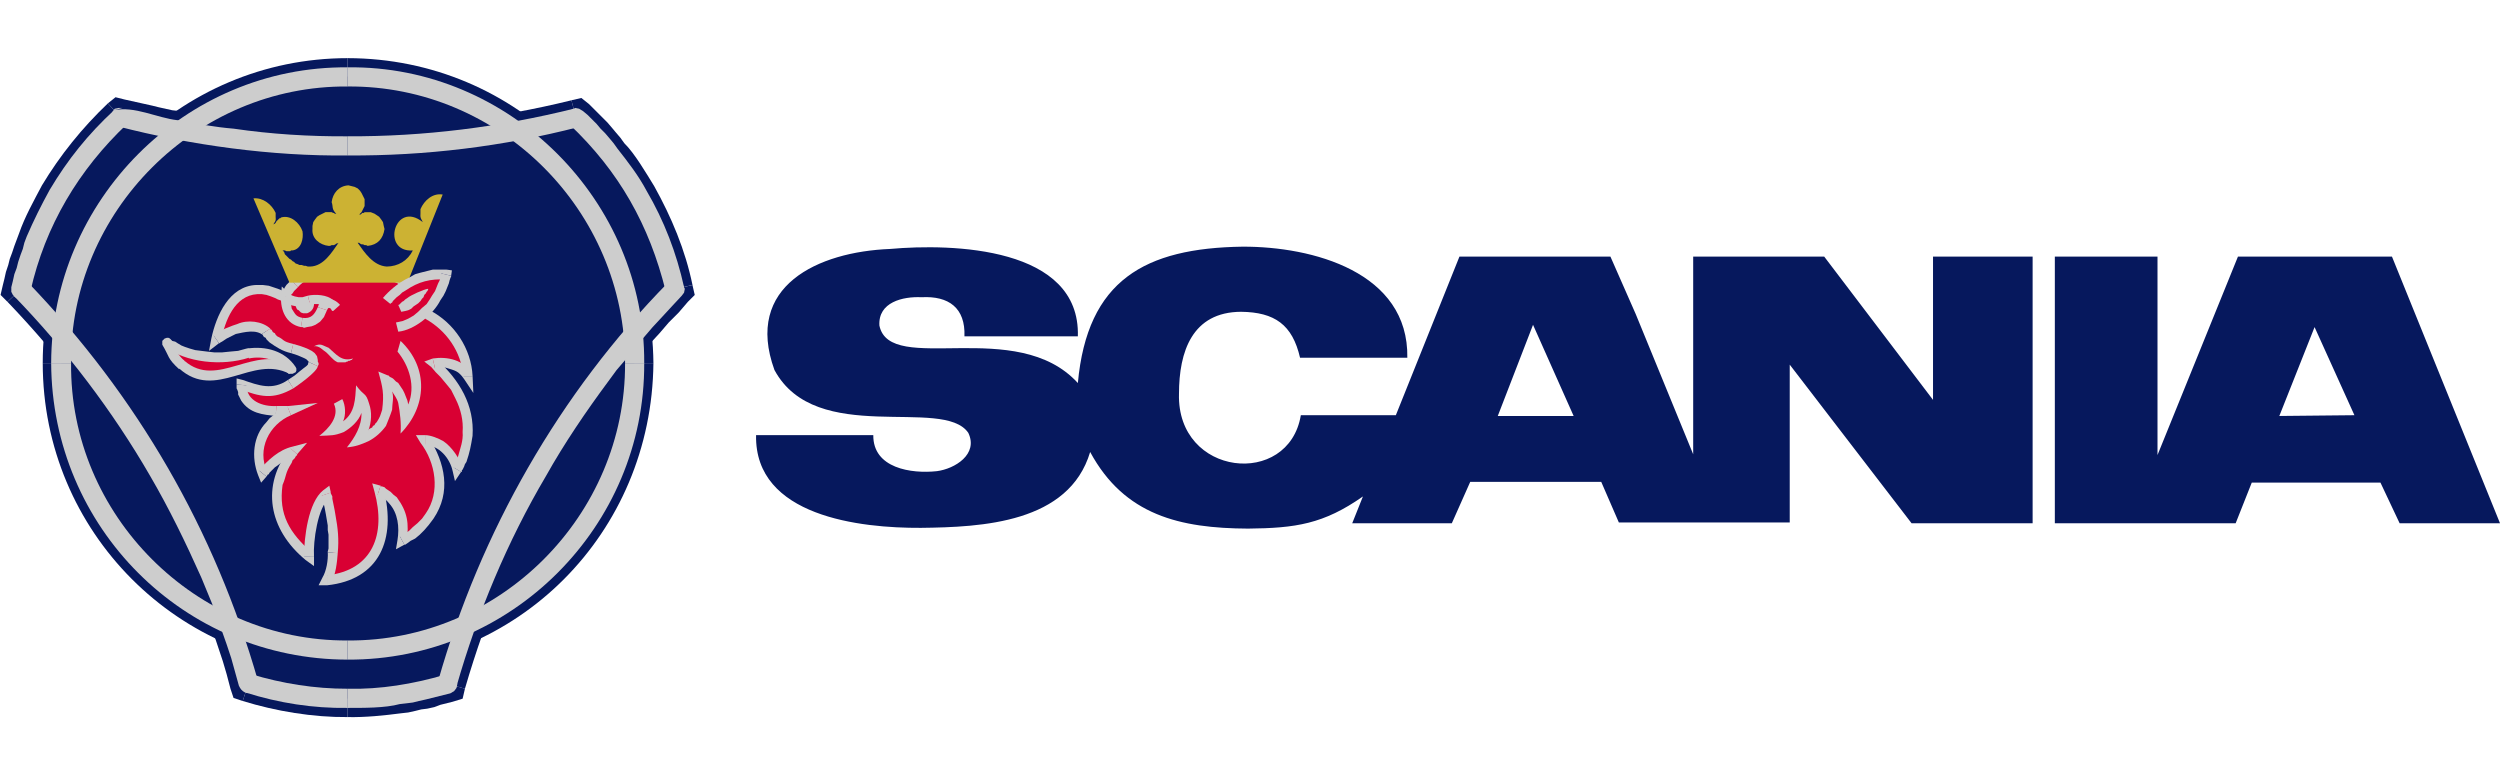 <?xml version="1.0" encoding="UTF-8"?>
<svg id="a" xmlns="http://www.w3.org/2000/svg" width="128.986" height="40" viewBox="0 0 128.986 40">
  <defs>
    <style>
      .bw, .bx {
        fill: #06185d;
      }

      .by {
        fill: #d90033;
      }

      .by, .bz, .bx, .ca {
        fill-rule: evenodd;
      }

      .cb, .bz {
        fill: #cdcdcd;
      }

      .ca {
        fill: #ccb233;
      }
    </style>
  </defs>
  <g id="b">
    <g id="c">
      <path id="d" class="bx" d="M6.198,6.044C3.71,8.389,1.77,11.571,1.098,14.939c5.544,5.794,9.526,12.605,11.741,20.32,3.305,1.053,6.917,1.033,10.239.04,2.126-7.621,6.223-14.693,11.741-20.359-.754-3.376-2.545-6.518-5.1-8.855-7.686,1.944-15.846,1.942-23.522-.04" />
      <path id="e" class="bw" d="M1.77,14.267l.237.87c.756-3.228,2.408-6.153,4.863-8.381l-1.305-1.423c-1.326,1.264-2.456,2.663-3.4,4.23-.428.812-.884,1.619-1.186,2.491l-.237.633-.119.356-.119.316-.079.316-.119.356-.079.356-.079.316.237.87-.237-.87-.119.514.356.356" />
      <path id="f" class="bw" d="M13.116,34.349l.633.633c-2.241-7.835-6.318-14.857-11.978-20.715l-1.384,1.305c2.664,2.789,5.044,5.859,6.958,9.211.972,1.672,1.865,3.393,2.609,5.179l.277.672.277.712.277.672.237.672.474,1.423.198.672.198.751.633.633-.633-.633.158.474.474.158" />
      <path id="g" class="bw" d="M17.939,35.1c-1.802-.053-3.09-.219-4.823-.751l-.593,1.818c1.708.528,3.628.847,5.416.83" />
      <path id="h" class="bw" d="M22.169,35.021l.633-.672c-1.448.561-3.318.693-4.863.751v1.898c.927.017,1.848-.079,2.767-.198l.356-.04.356-.079.316-.079.316-.04.356-.079.316-.119.633-.158.633-.672-.633.672.514-.158.119-.514" />
      <path id="i" class="bw" d="M33.871,15.137l.237-.87c-5.641,5.85-9.737,12.93-11.939,20.755l1.818.514c1.143-3.917,2.543-7.203,4.546-10.753.978-1.664,2.053-3.271,3.202-4.823l.435-.553.474-.593.435-.553.474-.553.474-.514.474-.553.514-.514.474-.553.237-.87-.237.87.356-.356-.119-.514" />
      <path id="j" class="bw" d="M29.957,6.993l-.87-.198c2.319,2.038,4.173,5.323,4.783,8.341l1.858-.435c-.369-1.799-1.086-3.5-1.977-5.1-.4-.65-1.013-1.697-1.542-2.214l-.198-.277-.237-.277-.198-.237-.237-.277-.949-.949-.909-.198.909.198-.395-.316-.514.119" />
      <path id="k" class="bw" d="M17.939,8.495c4.047-.008,8.101-.474,12.018-1.502l-.474-1.818c-3.883.953-7.553,1.374-11.544,1.423" />
      <path id="l" class="bw" d="M6.87,6.756l-.87.237c3.908.939,7.914,1.522,11.939,1.502v-1.898c-2.007-.035-3.855-.145-5.851-.395-.949-.152-1.915-.248-2.846-.474l-.356-.04-.712-.158-.316-.079-1.423-.316-.87.198.87-.198-.474-.119-.395.316" />
      <path id="m" class="bx" d="M3.154,18.734c.029-8.196,6.588-14.737,14.785-14.785,8.134.001,14.854,6.639,14.785,14.785.115,8.128-6.688,14.832-14.785,14.825-8.154-.034-14.81-6.655-14.785-14.825" />
      <path id="n" class="bw" d="M17.939,3c-8.68.002-15.739,7.057-15.734,15.734h1.898c.046-7.649,6.178-13.801,13.836-13.836" />
      <path id="o" class="bw" d="M33.713,18.734c-.081-8.724-7.032-15.719-15.774-15.734v1.898c7.613-.008,13.88,6.214,13.836,13.836" />
      <path id="p" class="bw" d="M17.939,34.507c8.8-.063,15.685-7,15.774-15.773h-1.937c.085,7.603-6.23,13.921-13.836,13.836" />
      <path id="q" class="bw" d="M2.205,18.734c.001,8.711,7.002,15.732,15.734,15.773v-1.937c-7.622.067-13.851-6.238-13.836-13.836" />
      <path id="r" d="M6.119,6.36l.158.079h.04v-.474h-.04l.198.079h-.04" />
      <path id="s" class="cb" d="M1.454,14.583l.119.435c.758-3.365,2.489-6.261,4.981-8.618l-.672-.712c-1.342,1.243-2.384,2.539-3.321,4.111-.472.866-.792,1.507-1.186,2.411l-.119.316-.079.316-.119.316-.119.356-.079.316-.119.316-.079.356-.079.316.119.435-.119-.435v.237l.079.158.119.119.198.079h.198l.158-.04.119-.158.119-.198" />
      <path id="t" class="cb" d="M12.958,34.784l.356.356c-2.23-7.803-6.238-14.708-11.86-20.557l-.751.672c2.678,2.754,5.116,5.963,7.037,9.29.991,1.697,1.849,3.466,2.649,5.258l.553,1.344.237.712.277.712.237.672.237.712.395,1.423.356.356-.356-.356c.304.696,1.081.341.988-.237" />
      <path id="u" class="cb" d="M17.939,35.535c-1.687.003-3.366-.264-4.981-.751l-.277.949c1.695.539,3.478.818,5.258.791" />
      <path id="v" class="cb" d="M22.604,35.14l.316-.316c-1.619.469-3.292.75-4.981.712v.988c.795-.001,1.93.011,2.688-.198l.356-.04.316-.04.316-.079.356-.079,1.265-.316.316-.356-.316.356.198-.119.119-.158.04-.198-.04-.158-.079-.158-.119-.119-.198-.079-.237.04" />
      <path id="w" class="cb" d="M34.345,15.018l.119-.435c-5.604,5.706-9.68,12.869-11.86,20.557l.949.277c1.084-3.79,2.621-7.48,4.625-10.871.93-1.663,2.067-3.332,3.202-4.863l.435-.593.474-.553.435-.553.949-1.107.514-.553.474-.514.514-.553.119-.435-.119.435.119-.158.04-.198-.079-.158-.119-.158-.119-.119-.198-.04-.198.04-.158.119" />
      <path id="x" class="cb" d="M29.838,6.558l-.435-.119c2.542,2.417,4.098,5.175,4.942,8.579l.949-.198c-.384-1.748-1.03-3.437-1.937-4.981-.416-.783-.956-1.48-1.502-2.174l-.198-.277-.198-.237-.237-.277-.237-.237-.198-.237-.474-.474-.237-.198-.474-.119.474.119-.198-.119-.198-.04-.158.079-.158.119-.119.158-.04.158.04.198.158.158" />
      <path id="y" class="cb" d="M17.939,8.021c4.006.025,8.022-.463,11.899-1.463l-.237-.949c-3.813.949-7.732,1.441-11.662,1.423" />
      <path id="z" class="cb" d="M6.554,6.4l-.474.119c3.769.978,7.963,1.547,11.86,1.502v-.988c-1.969.012-3.945-.11-5.89-.395-.961-.077-1.937-.262-2.886-.435-1.075-.12-2.223-.748-3.281-.514l.435-.119h-.198l-.198.04-.119.158-.079.158v.198l.04.158.119.158.198.079" />
      <path id="aa" class="cb" d="M17.939,3.474c-8.399-.069-15.283,6.872-15.299,15.26h1.028c-.07-7.82,6.456-14.339,14.271-14.271" />
      <path id="ab" class="cb" d="M33.238,18.734c.053-8.365-6.927-15.364-15.299-15.26v.988c7.856-.061,14.323,6.425,14.311,14.271" />
      <path id="ac" class="cb" d="M17.939,34.033c8.428.039,15.341-6.865,15.299-15.299h-.988c.038,7.857-6.463,14.369-14.311,14.311" />
      <path id="ad" class="cb" d="M2.64,18.734c.041,8.488,6.845,15.292,15.299,15.299v-.988c-7.832.049-14.351-6.466-14.271-14.311" />
      <path id="ae" class="by" d="M12.8,18.22c.519-.061.767-.067,1.265.119.375.128.737.37.949.712-2.059-1.198-4.805,2.213-6.404-1.384,1.089.818,2.934.945,4.19.553" />
      <path id="af" class="cb" d="M14.935,19.287l.316-.356c-.55-.83-1.545-1.089-2.491-.949l.079.514c.714-.152,1.581.055,1.977.712l.316-.356-.316.356.079.079h.198l.079-.04.079-.04.04-.079v-.119l-.04-.079" />
      <path id="ag" class="cb" d="M9.242,19.05v-.04c1.899,1.703,3.777-.731,5.693.277l.198-.435c-2.01-1.154-3.901,1.256-5.614-.237l.04.04-.119-.079h-.079l-.079.04-.079.04-.04.079-.04.119.04.079.079.079" />
      <path id="ah" class="cb" d="M8.768,17.469l-.395.316c.377.621.243.692.87,1.265l.277-.435c-.333-.274-.503-.633-.672-1.028l-.395.277.395-.277-.079-.119-.079-.04h-.079l-.119.04-.04.04-.079.079v.198" />
      <path id="ai" class="cb" d="M12.76,17.983h-.04l-.435.119-.435.04-.395.04h-.395l-.356-.04-.633-.079-.277-.079-.237-.079-.198-.079-.198-.119-.119-.079-.158-.04-.079-.079h-.04v-.04l-.316.395c1.166.863,3.017,1.034,4.388.593v.04-.04l.119-.04.04-.079.04-.079v-.079l-.04-.079-.079-.079-.079-.04h-.119" />
      <path id="aj" class="by" d="M15.211,14.623c-.194.175-.437.463-.514.712h-.04l-.079-.04-.119-.079-.395-.158-.277-.079-.237-.04h-.316c-1.237.019-1.89,1.545-2.056,2.57.719-.468,1.768-.97,2.57-.395v.04h.04l.04.04.04.079.079.04.04.079c.24.25.378.244.633.435.299.163.789.21,1.107.395.33.223.463.178.435.593-1.234,1.33-2.093,1.717-3.716,1.028v.079l.04.079v.079l.04.079c.016.316.247.58.514.751.409.219.799.308,1.265.277l.079.04h.158l.119-.04h.277-.04l-.079.04-.079.04-.158.079-.158.119-.158.119-.356.356c-.604.774-.706,1.565-.356,2.491.427-.53.953-.944,1.621-1.146h-.04v.04l-.04.04-.04.04-.04.079-.079.079-.04.079-.079.119c-.285.539-.306.621-.474,1.226-.262,1.539.436,2.732,1.581,3.716.027-.934.184-2.551.909-3.202v.04l.04.04v.119l.04.119.04.158.04.198.04.198c.154.787.179,1.139.158,1.937v.237l-.04.079v.316l-.04.119c-.016.335-.098.566-.237.87,2.561-.195,3.298-2.321,2.688-4.625v.04c.192-.025.602.339.712.474.513.567.582,1.368.474,2.095l.04-.04.119-.04.158-.119.198-.119.672-.672.237-.316c.855-1.228.55-2.732-.237-3.914.89.143,1.405.647,1.66,1.542v-.04l.04-.04.04-.04.119-.237.04-.119c.09-.331.306-.949.277-1.265.171-1.421-.634-2.821-1.7-3.716l.04-.04h.593c.435.084.865.281,1.107.672-.073-1.285-.925-2.605-2.095-3.163-.74-.36-.804-1.494-1.344-1.818-1.175-.582-4.606-.945-5.495.198" />
      <path id="ak" class="cb" d="M14.579,15.571l.356-.158.04-.079.04-.119.079-.079.079-.119.198-.198-.316-.356h-.04l-.04.04-.198.198-.079.119-.079.158-.079.119-.079.198.395-.158-.277.435.277.198.079-.356" />
      <path id="al" class="cb" d="M11.021,17.311l.395.237c.191-.986.68-2.299,1.858-2.372h.237l.237.04.237.079.198.079.158.079.119.04.079.04.04.04.277-.435h-.04l-.119-.079-.158-.079-.198-.079-.474-.158-.316-.04h-.316c-1.413.047-2.08,1.584-2.332,2.767l.395.237-.395-.237-.119.633.514-.395" />
      <path id="am" class="cb" d="M13.946,16.955c-.42-.392-1.185-.47-1.7-.237l-.237.079-.395.158-.316.158-.119.079-.079.079h-.04l-.04.04.277.395h.04l.04-.04.079-.04.237-.158.474-.237c.437-.091,1.049-.261,1.423.079l-.079-.079" />
      <path id="an" class="cb" d="M15.132,17.746c-.611-.143-.422-.208-.83-.395l-.079-.079-.04-.079-.079-.04-.04-.04-.04-.079-.04-.04h-.04v-.04l-.435.277.04.04.04.079.04.04.079.04.04.079.079.079.079.079c.37.258.661.45,1.107.553" />
      <path id="ao" class="cb" d="M16.397,18.892l.04-.158-.04-.079v-.079l-.04-.198-.119-.158-.158-.119-.237-.119-.316-.119-.395-.119-.119.474.356.119.277.119.158.079.119.119v.198l.04-.158.435.198.04-.079v-.079" />
      <path id="ap" class="cb" d="M15.132,20.039c.223-.148,1.226-.847,1.265-1.146l-.435-.198h-.04l-.04.119-.079.079-.158.119-.198.158-.237.198-.356.237" />
      <path id="aq" class="cb" d="M12.721,19.88l-.356.198c1.069.389,1.697.569,2.767-.04l-.277-.435c-.798.553-1.503.287-2.332,0l-.316.237.316-.237-.316-.079v.316" />
      <path id="ar" class="cb" d="M14.263,20.948c-.709.042-1.546-.261-1.542-1.067l-.514-.04v.198l.04.079.04.119v.119l.158.316c.438.654,1.092.724,1.819.791h-.04l.04-.514" />
      <path id="as" class="cb" d="M15.014,21.422l-.119-.474h-.633l-.04.514h.593l.119-.04-.119-.474.198.474,1.384-.633-1.502.158" />
      <path id="at" class="cb" d="M13.353,24.269l.435.079c-.548-1.161.095-2.45,1.226-2.925l-.198-.474h-.04l-.04.04-.119.079-.158.079-.158.119-.395.316-.158.198c-.703.715-.783,1.822-.435,2.728l.435.079-.435-.079.158.395.277-.316" />
      <path id="au" class="cb" d="M15.33,23.438l-.237-.395c-.725.167-1.27.708-1.739,1.226l.395.316.04-.04v-.04l.079-.04.04-.079.277-.277.119-.079c.329-.271.507-.365.909-.514l-.237-.395.356.316.514-.593-.751.198" />
      <path id="av" class="cb" d="M15.686,28.696l.395-.198c-1.136-.998-1.719-1.951-1.502-3.479.217-.497.116-.586.474-1.146l.04-.119.119-.119.04-.079.04-.04.04-.04v-.04l-.356-.316c-1.544,1.925-1.116,4.2.791,5.772l.435-.198-.435.198.435.316v-.514" />
      <path id="aw" class="cb" d="M17.069,25.415l-.395-.119c-.772.615-.986,2.45-.988,3.4h.514c-.047-.755.19-2.525.791-3.004l-.395-.119.474-.158-.079-.356-.316.237" />
      <path id="ax" class="cb" d="M17.425,28.538c.069-.713.011-1.27-.119-1.977l-.04-.237-.04-.198-.04-.198-.04-.198v-.119l-.079-.158v-.04l-.474.158c.122.384.212.9.277,1.305l.04.237v.237l.04.237v.712l-.04.158v.04-.04.04" />
      <path id="ay" class="cb" d="M16.872,29.684l.198.356c.252-.296.328-1.112.356-1.502l-.514-.04c.022.398-.069.963-.277,1.305l.237.395-.237-.395-.198.395h.435" />
      <path id="az" class="cb" d="M19.639,25.059l-.316.316c.597,2.182-.088,4.05-2.451,4.309v.514c2.725-.286,3.576-2.396,2.925-4.942l-.316.277.158-.474-.435-.119.119.435" />
      <path id="ba" class="cb" d="M20.627,27.668l.356.277c.126-.951.05-1.521-.514-2.293l-.158-.119-.158-.158-.237-.158-.079-.079-.119-.04h-.04l-.04-.04-.158.474c.227.174.383.167.593.435.465.503.541,1.246.435,1.898l.356.237-.356-.237-.079.474.435-.237" />
      <path id="bb" class="cb" d="M21.932,22.45l-.237.395c.78,1.016,1.035,2.543.277,3.637l-.198.277-.237.237-.237.198-.198.198-.198.119-.158.079-.079.079h-.04l.237.435h.04l.119-.079.158-.119.237-.119.237-.198.237-.237.237-.277.237-.316c.924-1.37.6-2.862-.237-4.19l-.198.395v-.514h-.474l.237.395" />
      <path id="bc" class="cb" d="M23.395,24.11l.435.04c-.061-.47-.556-1.123-.949-1.384-.257-.15-.652-.313-.949-.316v.514c.713.005,1.283.679,1.423,1.344l.435.04-.435-.04.119.514.316-.474" />
      <path id="bd" class="cb" d="M22.327,18.497l-.079.435.237.277.237.237.395.474.158.198.237.474c.26.519.403,1.115.356,1.7.042.437-.126.85-.237,1.265l-.04.079-.04.119-.119.237v.04l-.04.04v.04l.395.237h.04v-.079l.04-.04.079-.158.04-.119.079-.119c.175-.513.227-.809.316-1.344.104-1.583-.677-2.878-1.818-3.914l-.119.435-.119-.514-.435.158.356.277" />
      <path id="be" class="cb" d="M23.908,19.406l.435-.119c-.404-.719-1.258-.905-2.016-.791l.119.514h.04l.04-.04h.474c.483.157.633.142.949.593l.435-.158-.435.158.474.712-.04-.87" />
      <path id="bf" class="cb" d="M21.932,16.441c1.114.617,1.854,1.697,1.977,2.965h.474c-.067-1.42-.945-2.746-2.214-3.4" />
      <path id="bg" class="cb" d="M20.588,14.662c.513.428.571,1.467,1.344,1.779l.237-.435c-.245-.052-.549-.563-.633-.791l-.079-.158-.04-.119-.158-.237-.079-.158-.079-.119-.119-.119-.158-.079" />
      <path id="bh" class="cb" d="M15.369,14.82c.563-.674,1.564-.681,2.372-.672.81-.016,2.131.114,2.846.514l.237-.435-.079-.079-.237-.079-.158-.04-.158-.079-.316-.079-.198-.04c-.504-.094-1.192-.179-1.7-.198-.788-.012-2.55.059-2.965.87l.04-.04.316.356.04-.04" />
      <path id="bi" class="ca" d="M18.453,12.527c.367.518.805,1.181,1.502,1.226.585-.008,1.08-.3,1.344-.83-1.658.109-.939-2.62.514-1.463-.187-.331-.1-.284-.119-.672.195-.447.629-.839,1.146-.751l-1.818,4.546h-6.088l-1.858-4.349c.496-.049.95.318,1.146.751-.02.373.073.308-.119.593l.079-.04.04-.04.04-.079.04-.04.04-.04.079-.079h.04l.04-.04c.492-.145.953.27,1.107.712.059.387-.057.918-.514.988h-.079l-.04.04h-.198l-.079-.04h-.119l.079.079.04.119.237.237.079.04.079.079.079.04.079.079.119.04.079.04h.119l.119.04h.079l.119.04h.119c.688-.016,1.117-.732,1.463-1.226l-.079.04h-.04l-.04.04-.079.04h-.119l-.079.04h-.079c-.447-.048-.879-.383-.83-.87v-.158l.04-.198.079-.119.119-.158.119-.079.316-.158h.316l.079.04h.04l.04.04h.079l.04.04c-.312-.287-.185-.407-.277-.633.053-.47.381-.848.87-.87l.316.079.158.079.119.119.079.119.158.316v.356l-.119.237-.04.079-.119.119h.079l.079-.079h.079l.04-.04h.316l.198.079.237.158.119.158.079.119.04.198.04.158c-.076.505-.351.815-.87.87l-.079-.04h-.079l-.079-.04h-.079l-.079-.04-.04-.04h-.079" />
      <path id="bj" class="by" d="M19.955,15.532c.761-.852,1.888-1.524,3.084-1.344h-.04c-.04.42-.287.824-.474,1.186-.418.695-1.201,1.371-2.016,1.502l-.553-1.344" />
      <path id="bk" class="cb" d="M23.276,14.227l-.237-.316h-.712l-.633.158-.277.079-.277.158-.237.119c-.439.251-.82.569-1.146.949l.395.316v-.04l.079-.04.04-.079.198-.198.158-.119.119-.119.198-.119c.654-.447,1.266-.603,2.056-.553l-.237-.316.514.119.04-.277-.277-.04" />
      <path id="bl" class="cb" d="M20.548,17.113c.833-.08,1.802-.885,2.174-1.621l.158-.237.119-.237.158-.395.04-.158.04-.119.04-.079v-.04l-.514-.119v.119l-.04.079-.04.158-.079.158-.158.395-.158.237-.119.198-.158.237-.237.198-.198.198-.237.198-.277.158-.277.119-.356.079" />
      <path id="bm" class="bz" d="M20.548,15.729h.04l.158-.158.079-.04.079-.079.119-.079c.15-.137.854-.453,1.067-.474v.04l-.04.079-.04.04-.04.079-.079.079-.04.119-.079.079-.079.119-.119.119-.237.158-.119.119-.158.079-.158.04-.198.04-.158-.356" />
      <path id="bn" class="bz" d="M16.951,17.943c-.322-.121-.402-.259-.751-.079.285-.034.439.199.633.316.151.134.348.386.514.474l.079.04h.395l.079-.04h.04l.04-.04h.079l.04-.04h.04l.04-.04.04-.04c-.6.184-.861-.21-1.265-.553" />
      <path id="bo" class="bz" d="M16.2,15.571c.028.285-.08.491-.356.593h-.198l-.119-.04-.119-.119-.079-.04-.04-.079-.04-.119v-.158l.079.04h.474l.079-.04h.079l.04-.04h.198" />
      <path id="bp" class="cb" d="M16.002,15.729h-.04l.237-.04h.198l.198.04.119.04.04.04h.079l.04.04v-.04l.316-.316c-.279-.29-.938-.324-1.305-.237" />
      <path id="bq" class="cb" d="M14.974,15.334l-.435.158c.393.331.981.399,1.463.237l-.119-.474-.277.079h-.198l-.198-.04-.119-.04-.079-.04-.079-.04h-.04.04l-.435.119.435-.119-.395-.395-.04.514" />
      <path id="br" class="cb" d="M15.607,16.402c-.362-.078-.363-.193-.553-.474-.024-.219-.103-.338-.079-.593l-.474-.04c-.042.708.264,1.436,1.028,1.581l.079-.474" />
      <path id="bs" class="cb" d="M16.397,15.848c-.173.395-.352.608-.791.553l-.079.474h.079l.079.04.158-.04.237-.04.198-.079.237-.158.198-.237.158-.356" />
      <path id="bt" class="cb" d="M17.544,15.729c-.341-.391-.955-.496-1.146.119l.474.158.04-.079.04-.04h.04l.079.04.04.079.04.04h.04" />
      <path id="bu" class="bz" d="M20.667,17.588l-.158.553c.612.743.943,1.807.553,2.728l-.04-.198-.079-.198-.079-.198-.079-.158-.079-.119-.158-.237-.119-.079-.158-.158-.079-.04-.079-.04-.04-.04-.04-.04h-.04l-.474-.198c.229.833.305,1.134.198,1.977-.113.339-.09.327-.277.633l-.079.079-.04.079-.079.04-.04.079-.079.04-.079.04-.04.079c.164-.436.194-.944.04-1.384-.179-.615-.244-.356-.672-.949-.048.721-.047,1.408-.672,1.858.155-.319.129-.831-.04-1.146l-.435.237c.312.66-.27,1.282-.751,1.66.652-.032.741.003,1.265-.198.38-.224.76-.564.909-.988.024.665-.347,1.279-.751,1.779.452-.039.724-.145,1.107-.316.364-.186.671-.464.909-.791.108-.275.226-.548.316-.83.002-.312.105-.64,0-.949.117.202.249.347.316.593.091.519.163,1.04.119,1.581,1.352-1.368,1.48-3.38,0-4.783" />
      <path id="bv" class="bx" d="M117.601,21.462l3.874-.04-2.056-4.546-1.819,4.586ZM111.315,13.239v10.239l4.151-10.239h7.946l5.574,13.757h-5.179l-.988-2.095h-6.641l-.83,2.095h-9.33v-13.757h5.297ZM77.277,21.462h3.914l-2.095-4.704-1.819,4.704ZM75.301,13.239h7.788l1.305,2.965,2.965,7.234v-10.199h6.76l5.614,7.393v-7.393h5.139v13.757h-6.246l-6.286-8.183v8.144h-8.816l-.909-2.095h-6.76l-.949,2.135h-5.139l.553-1.384c-2.036,1.428-3.475,1.635-5.93,1.66-3.491-.018-6.373-.676-8.144-3.953-1.095,3.667-5.575,3.878-8.737,3.914-3.111.016-8.581-.58-8.5-4.783h6.048c-.019,1.712,1.965,2.002,3.281,1.858.922-.119,2.151-.87,1.621-1.977-1.298-1.9-7.854.729-10.002-3.242-1.575-4.341,2.251-6.099,5.969-6.246,3.194-.287,9.821-.118,9.685,4.507h-5.851c.054-1.465-.81-2.093-2.214-2.016-.962-.047-2.249.253-2.174,1.463.542,2.61,7.091-.493,10.239,2.965.488-5.315,3.459-6.964,8.5-7.037,3.596-.011,8.575,1.299,8.499,5.732h-5.535c-.394-1.71-1.309-2.35-3.044-2.372-2.522.012-3.201,2.053-3.202,4.23-.12,4.279,5.664,4.867,6.286,1.107h4.902l3.281-8.183" />
    </g>
  </g>
</svg>